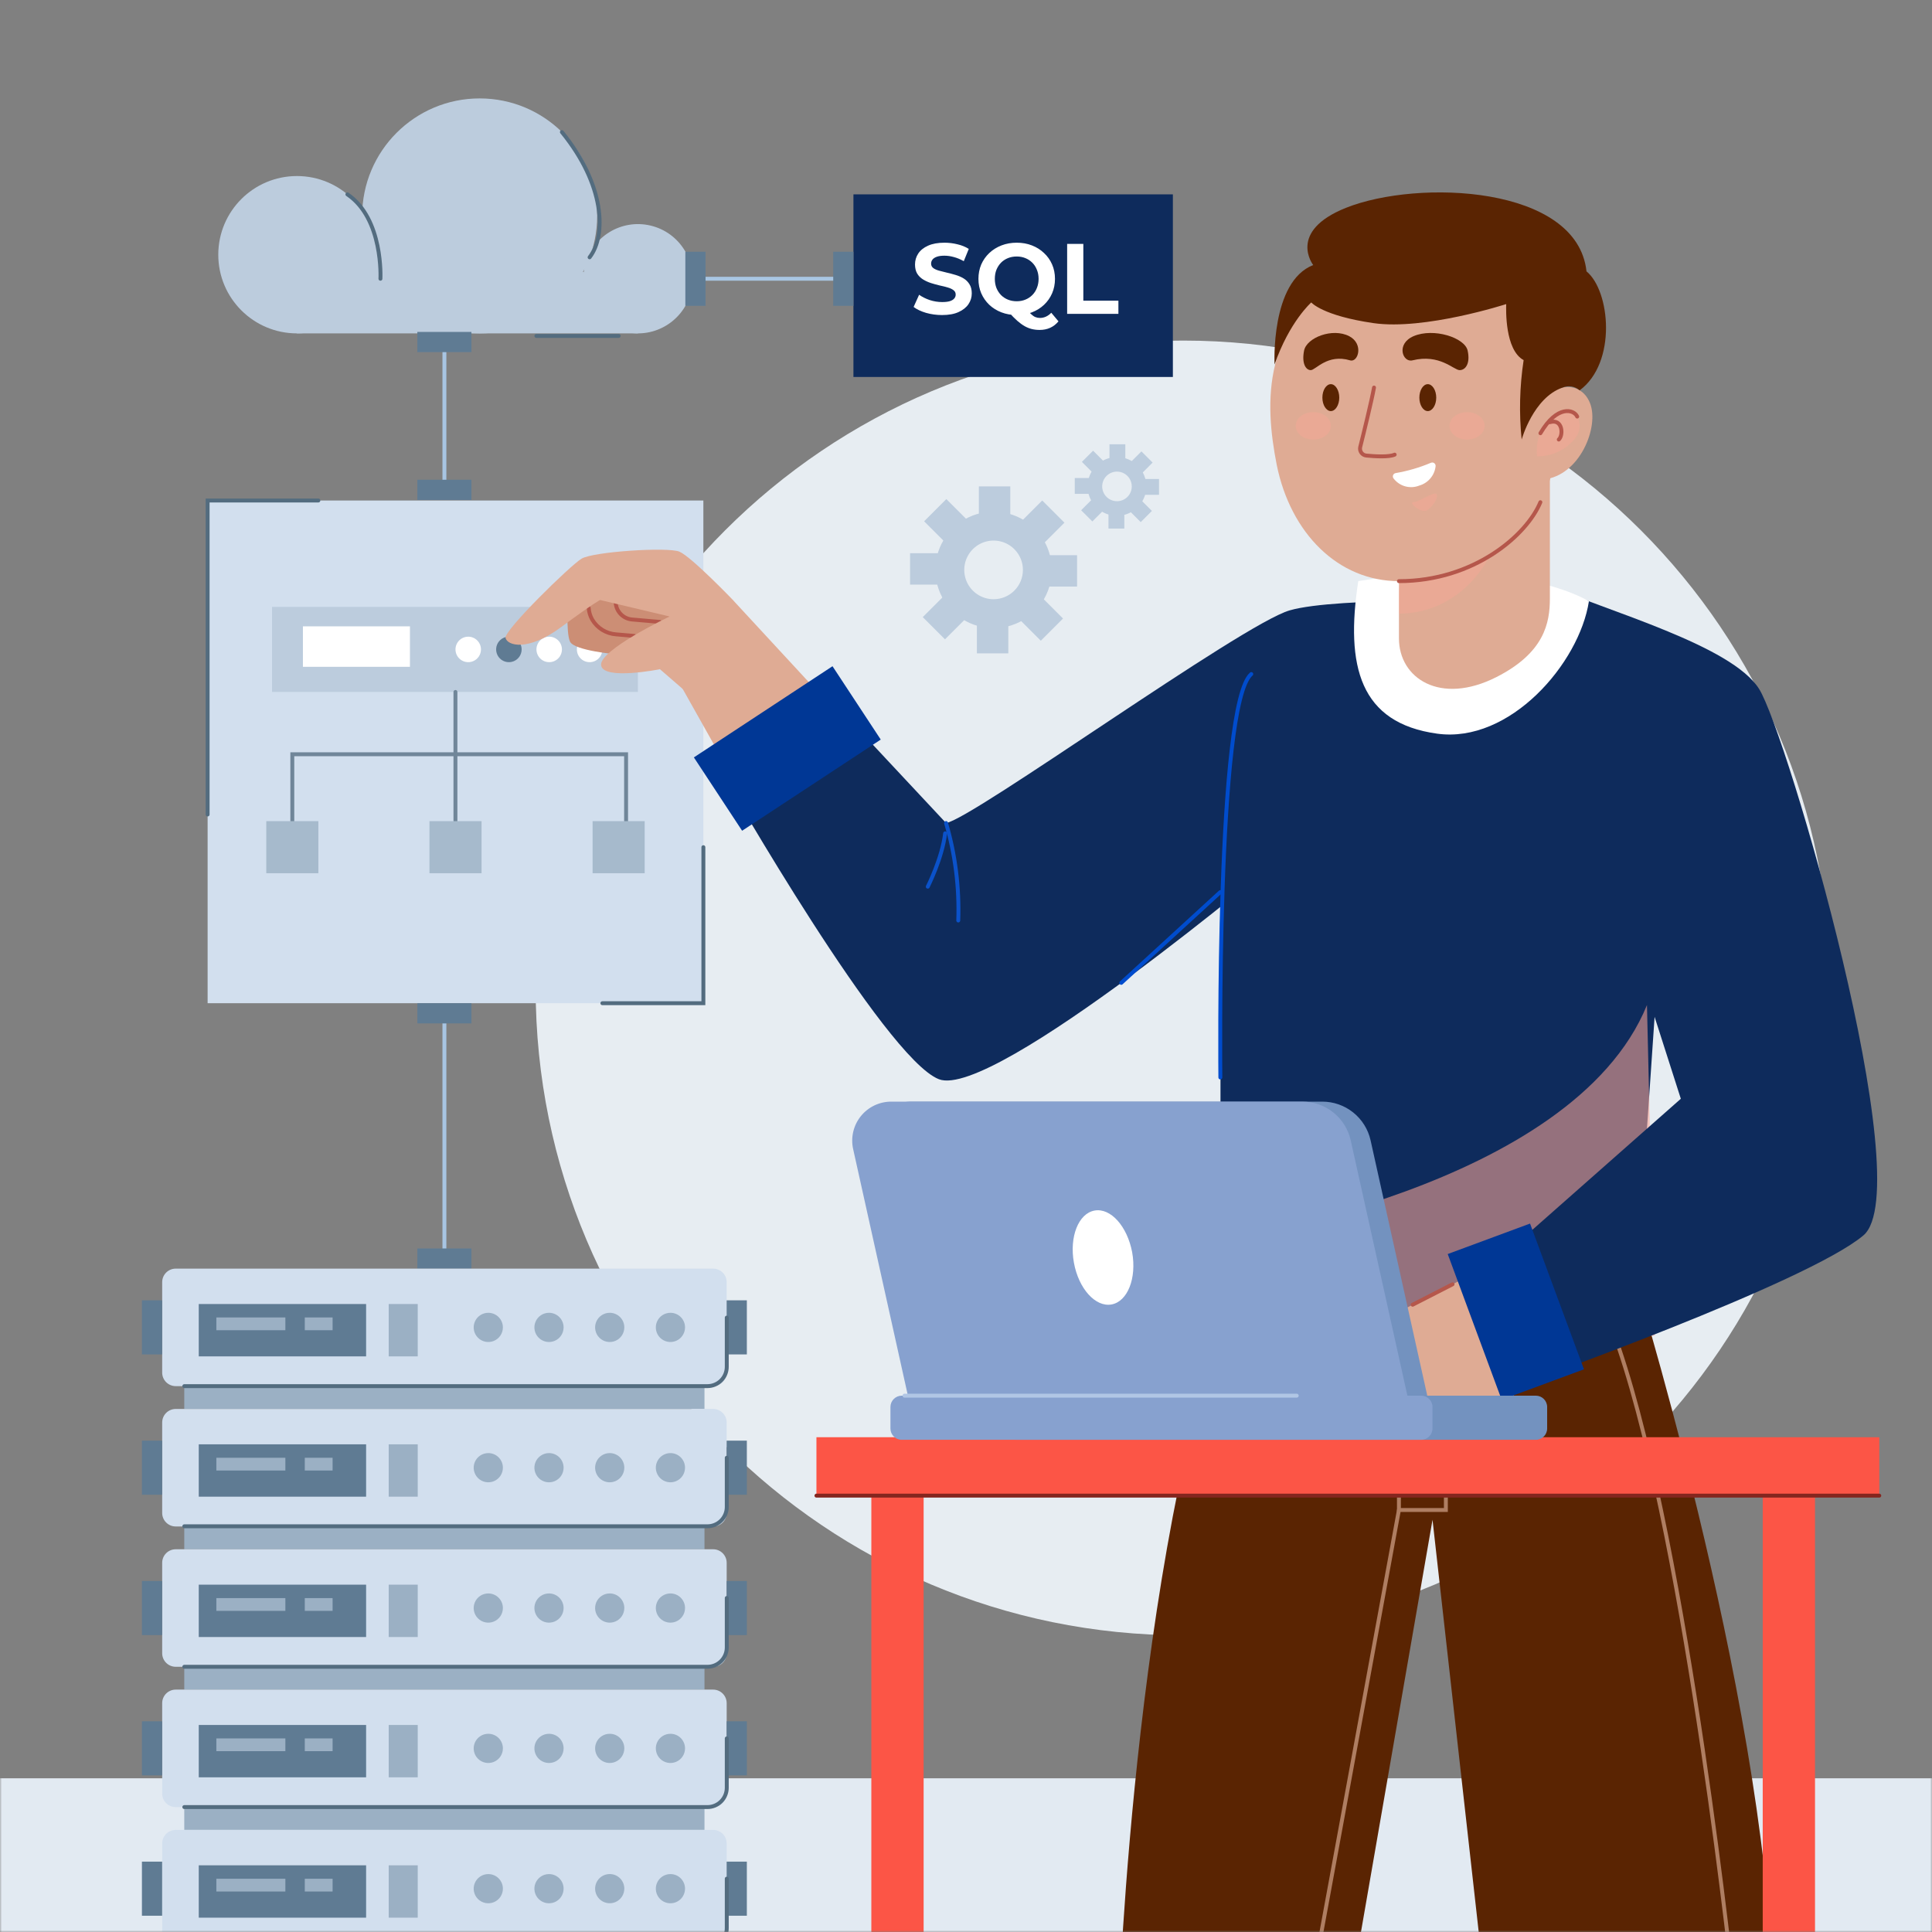 <svg width="494" height="494" viewBox="0 0 494 494" fill="none" xmlns="http://www.w3.org/2000/svg">
<rect x="0" y="0" width="494" height="494" fill="#808080" stroke="none"/>
<mask id="mask0_3115_3336" style="mask-type:luminance" maskUnits="userSpaceOnUse" x="0" y="0" width="494" height="494">
<path d="M494 0H0V494H494V0Z" fill="white"/>
</mask>
<g mask="url(#mask0_3115_3336)">
<path d="M302.49 418.141C393.91 418.141 468.02 344.031 468.02 252.612C468.02 161.192 393.91 87.082 302.49 87.082C211.071 87.082 136.961 161.192 136.961 252.612C136.961 344.031 211.071 418.141 302.49 418.141Z" fill="#E7EDF2"/>
<path d="M513.762 454.697H-7.289V544.576H513.762V454.697Z" fill="#E2EAF2"/>
<path d="M179.846 127.976H53.086V256.515H179.846V127.976Z" fill="#D2DFEE"/>
<path d="M81.402 127.976H53.086V208.261" stroke="#536C7F" stroke-miterlimit="10" stroke-linecap="round"/>
<path d="M154.023 256.514H179.85V216.619" stroke="#536C7F" stroke-miterlimit="10" stroke-linecap="round"/>
<path d="M299.897 49.696H218.219V96.389H299.897V49.696Z" fill="#0E2B5C"/>
<path d="M75.928 85.245C87.038 85.245 96.044 76.238 96.044 65.129C96.044 54.019 87.038 45.013 75.928 45.013C64.819 45.013 55.812 54.019 55.812 65.129C55.812 76.238 64.819 85.245 75.928 85.245Z" fill="#BCCCDD"/>
<path d="M176.717 74.5C178.5 66.993 173.86 59.463 166.353 57.68C158.846 55.897 151.316 60.537 149.533 68.044C147.75 75.551 152.39 83.082 159.897 84.865C167.404 86.647 174.934 82.007 176.717 74.5Z" fill="#BCCCDD"/>
<path d="M122.647 85.254C139.24 85.254 152.692 71.803 152.692 55.209C152.692 38.616 139.24 25.164 122.647 25.164C106.053 25.164 92.602 38.616 92.602 55.209C92.602 71.803 106.053 85.254 122.647 85.254Z" fill="#BCCCDD"/>
<path d="M163.133 85.245H75.922L78.718 57.314L158.973 71.274L163.133 85.245Z" fill="#BCCCDD"/>
<path d="M88.828 49.696C98.076 55.94 97.275 71.274 97.275 71.274" stroke="#536C7F" stroke-miterlimit="10" stroke-linecap="round"/>
<path d="M143.672 33.77C154.649 47.236 155.113 60.169 150.756 65.791" stroke="#536C7F" stroke-miterlimit="10" stroke-linecap="round"/>
<path d="M158.183 85.897H137.148" stroke="#536C7F" stroke-miterlimit="10" stroke-linecap="round"/>
<path d="M113.633 259.103V321.801" stroke="#A8C5E2" stroke-miterlimit="10"/>
<path d="M120.547 261.682V256.514H106.715V261.682H120.547Z" fill="#5F7B93"/>
<path d="M120.539 324.39V319.223H106.707V324.39H120.539Z" fill="#5F7B93"/>
<path d="M113.633 86.608V126.089" stroke="#A8C5E2" stroke-miterlimit="10"/>
<path d="M120.539 90.036V84.869H106.707V90.036H120.539Z" fill="#5F7B93"/>
<path d="M120.547 127.837V122.67H106.715V127.837H120.547Z" fill="#5F7B93"/>
<path d="M216.907 71.274H176.547" stroke="#A8C5E2" stroke-miterlimit="10"/>
<path d="M213.052 78.2H218.219V64.368H213.052V78.2Z" fill="#5F7B93"/>
<path d="M175.239 78.2H180.406V64.368H175.239V78.2Z" fill="#5F7B93"/>
<path d="M240.888 80.555C239.457 80.555 238.086 80.368 236.774 79.993C235.463 79.602 234.407 79.099 233.606 78.486L235.011 75.369C235.778 75.914 236.681 76.365 237.72 76.723C238.776 77.064 239.84 77.234 240.913 77.234C241.731 77.234 242.387 77.157 242.881 77.004C243.392 76.834 243.766 76.604 244.005 76.314C244.243 76.025 244.363 75.692 244.363 75.318C244.363 74.841 244.175 74.466 243.8 74.194C243.426 73.904 242.932 73.674 242.319 73.504C241.705 73.316 241.024 73.146 240.275 72.993C239.542 72.822 238.801 72.618 238.052 72.379C237.319 72.141 236.646 71.834 236.033 71.46C235.42 71.085 234.918 70.591 234.526 69.978C234.151 69.365 233.964 68.581 233.964 67.627C233.964 66.605 234.236 65.677 234.781 64.842C235.343 63.991 236.178 63.318 237.285 62.824C238.409 62.313 239.815 62.057 241.501 62.057C242.625 62.057 243.732 62.194 244.822 62.466C245.913 62.722 246.875 63.113 247.71 63.641L246.432 66.784C245.597 66.307 244.763 65.958 243.928 65.737C243.094 65.498 242.276 65.379 241.475 65.379C240.675 65.379 240.019 65.472 239.508 65.66C238.997 65.847 238.631 66.094 238.409 66.401C238.188 66.69 238.077 67.031 238.077 67.423C238.077 67.883 238.265 68.257 238.639 68.547C239.014 68.82 239.508 69.041 240.121 69.211C240.734 69.382 241.407 69.552 242.14 69.722C242.889 69.893 243.63 70.088 244.363 70.31C245.112 70.531 245.793 70.829 246.407 71.204C247.02 71.579 247.514 72.073 247.888 72.686C248.28 73.299 248.476 74.074 248.476 75.011C248.476 76.016 248.195 76.936 247.633 77.771C247.071 78.605 246.228 79.278 245.104 79.789C243.996 80.3 242.591 80.555 240.888 80.555ZM259.966 80.555C258.569 80.555 257.266 80.326 256.057 79.866C254.864 79.406 253.825 78.758 252.94 77.924C252.071 77.089 251.39 76.11 250.896 74.986C250.419 73.861 250.18 72.635 250.18 71.306C250.18 69.978 250.419 68.751 250.896 67.627C251.39 66.503 252.079 65.524 252.965 64.689C253.851 63.854 254.89 63.207 256.082 62.747C257.275 62.287 258.569 62.057 259.966 62.057C261.38 62.057 262.674 62.287 263.849 62.747C265.042 63.207 266.072 63.854 266.941 64.689C267.827 65.507 268.517 66.478 269.011 67.602C269.505 68.726 269.751 69.961 269.751 71.306C269.751 72.635 269.505 73.87 269.011 75.011C268.517 76.135 267.827 77.115 266.941 77.949C266.072 78.767 265.042 79.406 263.849 79.866C262.674 80.326 261.38 80.555 259.966 80.555ZM265.817 84.362C265.118 84.362 264.454 84.286 263.824 84.132C263.211 83.979 262.597 83.732 261.984 83.392C261.388 83.051 260.758 82.591 260.094 82.012C259.446 81.433 258.739 80.717 257.973 79.866L262.316 78.767C262.776 79.397 263.202 79.9 263.594 80.275C263.986 80.649 264.36 80.913 264.718 81.067C265.093 81.22 265.485 81.296 265.893 81.296C266.984 81.296 267.954 80.854 268.806 79.968L270.646 82.165C269.436 83.63 267.827 84.362 265.817 84.362ZM259.966 77.03C260.766 77.03 261.499 76.893 262.163 76.621C262.844 76.348 263.441 75.957 263.952 75.445C264.463 74.934 264.854 74.33 265.127 73.632C265.417 72.916 265.561 72.141 265.561 71.306C265.561 70.455 265.417 69.68 265.127 68.981C264.854 68.283 264.463 67.678 263.952 67.167C263.441 66.656 262.844 66.264 262.163 65.992C261.499 65.719 260.766 65.583 259.966 65.583C259.165 65.583 258.424 65.719 257.743 65.992C257.062 66.264 256.465 66.656 255.954 67.167C255.461 67.678 255.069 68.283 254.779 68.981C254.507 69.68 254.37 70.455 254.37 71.306C254.37 72.141 254.507 72.916 254.779 73.632C255.069 74.33 255.461 74.934 255.954 75.445C256.465 75.957 257.062 76.348 257.743 76.621C258.424 76.893 259.165 77.03 259.966 77.03ZM272.862 80.249V62.364H277.001V76.876H285.969V80.249H272.862Z" fill="white"/>
<path d="M163.108 155.185H69.555V176.931H163.108V155.185Z" fill="#BCCCDD"/>
<path d="M104.821 160.155H77.453V170.499H104.821V160.155Z" fill="white"/>
<path d="M122.982 166.053C122.982 166.698 122.791 167.328 122.432 167.865C122.074 168.401 121.565 168.819 120.969 169.065C120.373 169.312 119.718 169.377 119.085 169.251C118.453 169.125 117.872 168.815 117.416 168.359C116.96 167.903 116.649 167.322 116.524 166.689C116.398 166.057 116.462 165.401 116.709 164.805C116.956 164.21 117.374 163.7 117.91 163.342C118.446 162.984 119.076 162.793 119.721 162.793C120.585 162.795 121.413 163.14 122.024 163.751C122.635 164.361 122.979 165.189 122.982 166.053Z" fill="white"/>
<path d="M133.38 166.053C133.38 166.698 133.189 167.328 132.831 167.865C132.472 168.401 131.963 168.819 131.367 169.065C130.772 169.312 130.116 169.377 129.484 169.251C128.851 169.125 128.27 168.815 127.814 168.359C127.358 167.903 127.048 167.322 126.922 166.689C126.796 166.057 126.861 165.401 127.108 164.805C127.354 164.21 127.772 163.7 128.308 163.342C128.845 162.984 129.475 162.793 130.12 162.793C130.984 162.795 131.811 163.14 132.422 163.751C133.033 164.361 133.378 165.189 133.38 166.053Z" fill="#5F7B93"/>
<path d="M143.685 166.053C143.685 166.698 143.494 167.328 143.135 167.865C142.777 168.401 142.268 168.819 141.672 169.065C141.076 169.312 140.421 169.377 139.788 169.251C139.156 169.125 138.575 168.815 138.119 168.359C137.663 167.903 137.353 167.322 137.227 166.689C137.101 166.057 137.165 165.401 137.412 164.805C137.659 164.21 138.077 163.7 138.613 163.342C139.149 162.984 139.78 162.793 140.424 162.793C141.288 162.795 142.116 163.14 142.727 163.751C143.338 164.361 143.682 165.189 143.685 166.053Z" fill="white"/>
<path d="M154.021 166.053C154.021 166.698 153.83 167.328 153.471 167.865C153.113 168.401 152.604 168.819 152.008 169.065C151.412 169.312 150.757 169.377 150.124 169.251C149.492 169.125 148.911 168.815 148.455 168.359C147.999 167.903 147.688 167.322 147.563 166.689C147.437 166.057 147.501 165.401 147.748 164.805C147.995 164.21 148.413 163.7 148.949 163.342C149.485 162.984 150.116 162.793 150.76 162.793C151.624 162.795 152.452 163.14 153.063 163.751C153.674 164.361 154.018 165.189 154.021 166.053Z" fill="white"/>
<path d="M116.453 176.931V209.96" stroke="#708699" stroke-miterlimit="10" stroke-linecap="round"/>
<path d="M160.086 209.96V192.857H74.742V209.96" stroke="#708699" stroke-miterlimit="10" stroke-linecap="round"/>
<path d="M81.404 209.96H68.086V223.278H81.404V209.96Z" fill="#A6BACC"/>
<path d="M123.131 209.96H109.812V223.278H123.131V209.96Z" fill="#A6BACC"/>
<path d="M164.842 209.96H151.523V223.278H164.842V209.96Z" fill="#A6BACC"/>
<path d="M180.132 354.425H47.117V360.264H180.132V354.425Z" fill="#9BB0C4"/>
<path d="M182.348 324.38H44.927C43.017 324.38 41.469 325.928 41.469 327.838V350.967C41.469 352.877 43.017 354.425 44.927 354.425H182.348C184.257 354.425 185.806 352.877 185.806 350.967V327.838C185.806 325.928 184.257 324.38 182.348 324.38Z" fill="#D2DFEE"/>
<path d="M93.611 333.43H50.82V346.818H93.611V333.43Z" fill="#5F7B93"/>
<path d="M72.966 336.868H55.32V340.129H72.966V336.868Z" fill="#9BB0C4"/>
<path d="M85.043 336.868H77.93V340.129H85.043V336.868Z" fill="#9BB0C4"/>
<path d="M106.811 333.43H99.391V346.818H106.811V333.43Z" fill="#9BB0C4"/>
<path d="M128.586 339.398C128.588 340.137 128.371 340.86 127.962 341.475C127.553 342.091 126.97 342.571 126.288 342.855C125.606 343.139 124.854 343.215 124.129 343.072C123.404 342.929 122.738 342.574 122.215 342.052C121.691 341.53 121.335 340.865 121.19 340.14C121.045 339.415 121.118 338.664 121.401 337.981C121.683 337.298 122.162 336.714 122.776 336.303C123.39 335.892 124.113 335.673 124.852 335.673C125.841 335.673 126.789 336.065 127.489 336.763C128.189 337.462 128.584 338.409 128.586 339.398Z" fill="#9BB0C4"/>
<path d="M144.11 339.398C144.112 340.137 143.894 340.86 143.485 341.475C143.076 342.091 142.494 342.571 141.811 342.855C141.129 343.139 140.378 343.215 139.653 343.072C138.928 342.929 138.261 342.574 137.738 342.052C137.215 341.53 136.858 340.865 136.713 340.14C136.568 339.415 136.642 338.664 136.924 337.981C137.206 337.298 137.685 336.714 138.299 336.303C138.914 335.892 139.636 335.673 140.375 335.673C141.364 335.673 142.312 336.065 143.013 336.763C143.713 337.462 144.107 338.409 144.11 339.398Z" fill="#9BB0C4"/>
<path d="M159.633 339.398C159.635 340.137 159.418 340.861 159.008 341.476C158.598 342.092 158.015 342.572 157.332 342.856C156.65 343.14 155.898 343.215 155.173 343.071C154.447 342.927 153.781 342.571 153.258 342.048C152.735 341.526 152.379 340.859 152.235 340.134C152.092 339.408 152.166 338.657 152.45 337.974C152.734 337.291 153.214 336.708 153.83 336.298C154.446 335.889 155.169 335.671 155.909 335.673C156.896 335.673 157.844 336.065 158.542 336.764C159.241 337.462 159.633 338.41 159.633 339.398Z" fill="#9BB0C4"/>
<path d="M175.157 339.398C175.159 340.137 174.941 340.861 174.531 341.476C174.122 342.092 173.539 342.572 172.856 342.856C172.173 343.14 171.421 343.215 170.696 343.071C169.971 342.927 169.304 342.571 168.781 342.048C168.258 341.526 167.903 340.859 167.759 340.134C167.615 339.408 167.69 338.657 167.974 337.974C168.258 337.291 168.738 336.708 169.353 336.298C169.969 335.889 170.693 335.671 171.432 335.673C172.42 335.673 173.367 336.065 174.066 336.764C174.764 337.462 175.157 338.41 175.157 339.398Z" fill="#9BB0C4"/>
<path d="M41.456 332.482H36.289V346.314H41.456V332.482Z" fill="#5F7B93"/>
<path d="M190.964 332.482H185.797V346.314H190.964V332.482Z" fill="#5F7B93"/>
<path d="M47.125 354.425H180.89C182.2 354.425 183.457 353.905 184.383 352.978C185.31 352.052 185.83 350.795 185.83 349.485V336.908" stroke="#536C7F" stroke-miterlimit="10" stroke-linecap="round"/>
<path d="M180.132 390.3H47.117V396.139H180.132V390.3Z" fill="#9BB0C4"/>
<path d="M182.348 360.264H44.927C43.017 360.264 41.469 361.813 41.469 363.722V386.851C41.469 388.761 43.017 390.309 44.927 390.309H182.348C184.257 390.309 185.806 388.761 185.806 386.851V363.722C185.806 361.813 184.257 360.264 182.348 360.264Z" fill="#D2DFEE"/>
<path d="M93.611 369.304H50.82V382.692H93.611V369.304Z" fill="#5F7B93"/>
<path d="M72.966 372.743H55.32V376.003H72.966V372.743Z" fill="#9BB0C4"/>
<path d="M85.043 372.743H77.93V376.003H85.043V372.743Z" fill="#9BB0C4"/>
<path d="M106.811 369.304H99.391V382.692H106.811V369.304Z" fill="#9BB0C4"/>
<path d="M128.586 375.282C128.586 376.02 128.367 376.742 127.957 377.357C127.547 377.971 126.963 378.449 126.281 378.732C125.599 379.015 124.848 379.089 124.123 378.945C123.399 378.801 122.733 378.445 122.211 377.923C121.689 377.4 121.333 376.735 121.189 376.01C121.045 375.286 121.119 374.535 121.401 373.853C121.684 373.17 122.163 372.587 122.777 372.177C123.391 371.766 124.113 371.547 124.852 371.547C125.343 371.546 125.829 371.642 126.283 371.829C126.736 372.016 127.148 372.291 127.496 372.638C127.843 372.985 128.118 373.397 128.305 373.851C128.492 374.305 128.588 374.791 128.586 375.282Z" fill="#9BB0C4"/>
<path d="M144.11 375.282C144.11 376.02 143.891 376.742 143.481 377.357C143.07 377.971 142.487 378.449 141.804 378.732C141.122 379.015 140.371 379.089 139.647 378.945C138.922 378.801 138.257 378.445 137.734 377.923C137.212 377.4 136.856 376.735 136.712 376.01C136.568 375.286 136.642 374.535 136.925 373.853C137.208 373.17 137.686 372.587 138.3 372.177C138.915 371.766 139.637 371.547 140.375 371.547C140.866 371.546 141.352 371.642 141.806 371.829C142.26 372.016 142.672 372.291 143.019 372.638C143.366 372.985 143.641 373.397 143.828 373.851C144.015 374.305 144.111 374.791 144.11 375.282Z" fill="#9BB0C4"/>
<path d="M159.633 375.282C159.633 376.021 159.414 376.743 159.003 377.358C158.592 377.972 158.009 378.451 157.326 378.733C156.643 379.015 155.891 379.089 155.166 378.944C154.442 378.799 153.776 378.442 153.254 377.919C152.733 377.396 152.378 376.729 152.235 376.004C152.092 375.279 152.167 374.528 152.451 373.846C152.735 373.163 153.216 372.581 153.831 372.172C154.446 371.763 155.17 371.545 155.909 371.547C156.399 371.547 156.884 371.644 157.336 371.832C157.789 372.019 158.2 372.295 158.546 372.642C158.892 372.989 159.166 373.4 159.353 373.853C159.539 374.306 159.635 374.792 159.633 375.282Z" fill="#9BB0C4"/>
<path d="M175.157 375.282C175.157 376.021 174.937 376.743 174.527 377.358C174.116 377.972 173.532 378.451 172.849 378.733C172.166 379.015 171.415 379.089 170.69 378.944C169.965 378.799 169.3 378.442 168.778 377.919C168.256 377.396 167.901 376.729 167.758 376.004C167.615 375.279 167.69 374.528 167.975 373.846C168.259 373.163 168.739 372.581 169.354 372.172C169.97 371.763 170.693 371.545 171.432 371.547C171.922 371.547 172.407 371.644 172.86 371.832C173.312 372.019 173.723 372.295 174.069 372.642C174.415 372.989 174.689 373.4 174.876 373.853C175.063 374.306 175.158 374.792 175.157 375.282Z" fill="#9BB0C4"/>
<path d="M41.456 368.366H36.289V382.198H41.456V368.366Z" fill="#5F7B93"/>
<path d="M190.964 368.366H185.797V382.198H190.964V368.366Z" fill="#5F7B93"/>
<path d="M47.125 390.26H180.89C182.2 390.26 183.457 389.739 184.383 388.813C185.31 387.887 185.83 386.63 185.83 385.32V372.743" stroke="#536C7F" stroke-miterlimit="10" stroke-linecap="round"/>
<path d="M180.132 426.184H47.117V432.023H180.132V426.184Z" fill="#9BB0C4"/>
<path d="M182.348 396.138H44.927C43.017 396.138 41.469 397.687 41.469 399.596V422.726C41.469 424.635 43.017 426.184 44.927 426.184H182.348C184.257 426.184 185.806 424.635 185.806 422.726V399.596C185.806 397.687 184.257 396.138 182.348 396.138Z" fill="#D2DFEE"/>
<path d="M93.611 405.189H50.82V418.576H93.611V405.189Z" fill="#5F7B93"/>
<path d="M72.966 408.627H55.32V411.887H72.966V408.627Z" fill="#9BB0C4"/>
<path d="M85.043 408.627H77.93V411.887H85.043V408.627Z" fill="#9BB0C4"/>
<path d="M106.811 405.189H99.391V418.576H106.811V405.189Z" fill="#9BB0C4"/>
<path d="M128.586 411.156C128.588 411.895 128.371 412.618 127.962 413.234C127.553 413.849 126.97 414.329 126.288 414.614C125.606 414.898 124.854 414.973 124.129 414.83C123.404 414.687 122.738 414.332 122.215 413.81C121.691 413.288 121.335 412.623 121.19 411.898C121.045 411.174 121.118 410.422 121.401 409.739C121.683 409.056 122.162 408.472 122.776 408.061C123.39 407.651 124.113 407.431 124.852 407.431C125.841 407.431 126.789 407.824 127.489 408.522C128.189 409.22 128.584 410.167 128.586 411.156Z" fill="#9BB0C4"/>
<path d="M144.11 411.156C144.112 411.895 143.894 412.618 143.485 413.234C143.076 413.849 142.494 414.329 141.811 414.614C141.129 414.898 140.378 414.973 139.653 414.83C138.928 414.687 138.261 414.332 137.738 413.81C137.215 413.288 136.858 412.623 136.713 411.898C136.568 411.174 136.642 410.422 136.924 409.739C137.206 409.056 137.685 408.472 138.299 408.061C138.914 407.651 139.636 407.431 140.375 407.431C141.364 407.431 142.312 407.824 143.013 408.522C143.713 409.22 144.107 410.167 144.11 411.156Z" fill="#9BB0C4"/>
<path d="M159.633 411.156C159.635 411.896 159.418 412.619 159.008 413.235C158.598 413.85 158.015 414.331 157.332 414.614C156.65 414.898 155.898 414.973 155.173 414.829C154.447 414.686 153.781 414.33 153.258 413.807C152.735 413.284 152.379 412.618 152.235 411.892C152.092 411.167 152.166 410.415 152.45 409.732C152.734 409.049 153.214 408.466 153.83 408.057C154.446 407.647 155.169 407.429 155.909 407.431C156.896 407.431 157.844 407.824 158.542 408.522C159.241 409.221 159.633 410.168 159.633 411.156Z" fill="#9BB0C4"/>
<path d="M175.157 411.156C175.159 411.896 174.941 412.619 174.531 413.235C174.122 413.85 173.539 414.331 172.856 414.614C172.173 414.898 171.421 414.973 170.696 414.829C169.971 414.686 169.304 414.33 168.781 413.807C168.258 413.284 167.903 412.618 167.759 411.892C167.615 411.167 167.69 410.415 167.974 409.732C168.258 409.049 168.738 408.466 169.353 408.057C169.969 407.647 170.693 407.429 171.432 407.431C172.42 407.431 173.367 407.824 174.066 408.522C174.764 409.221 175.157 410.168 175.157 411.156Z" fill="#9BB0C4"/>
<path d="M41.456 404.25H36.289V418.082H41.456V404.25Z" fill="#5F7B93"/>
<path d="M190.964 404.25H185.797V418.082H190.964V404.25Z" fill="#5F7B93"/>
<path d="M47.125 426.184H180.89C182.2 426.184 183.457 425.663 184.383 424.737C185.31 423.81 185.83 422.554 185.83 421.244V408.597" stroke="#536C7F" stroke-miterlimit="10" stroke-linecap="round"/>
<path d="M180.132 462.058H47.117V467.897H180.132V462.058Z" fill="#9BB0C4"/>
<path d="M182.348 432.023H44.927C43.017 432.023 41.469 433.571 41.469 435.481V458.61C41.469 460.52 43.017 462.068 44.927 462.068H182.348C184.257 462.068 185.806 460.52 185.806 458.61V435.481C185.806 433.571 184.257 432.023 182.348 432.023Z" fill="#D2DFEE"/>
<path d="M93.611 441.063H50.82V454.45H93.611V441.063Z" fill="#5F7B93"/>
<path d="M72.966 444.501H55.32V447.761H72.966V444.501Z" fill="#9BB0C4"/>
<path d="M85.043 444.501H77.93V447.761H85.043V444.501Z" fill="#9BB0C4"/>
<path d="M106.811 441.063H99.391V454.45H106.811V441.063Z" fill="#9BB0C4"/>
<path d="M128.586 447.04C128.588 447.779 128.371 448.502 127.962 449.118C127.553 449.733 126.97 450.214 126.288 450.498C125.606 450.782 124.854 450.857 124.129 450.714C123.404 450.571 122.738 450.216 122.215 449.694C121.691 449.173 121.335 448.507 121.19 447.782C121.045 447.058 121.118 446.306 121.401 445.623C121.683 444.94 122.162 444.356 122.776 443.946C123.39 443.535 124.113 443.316 124.852 443.316C125.342 443.314 125.827 443.41 126.28 443.596C126.733 443.783 127.145 444.057 127.492 444.403C127.839 444.749 128.114 445.16 128.302 445.613C128.49 446.065 128.586 446.55 128.586 447.04Z" fill="#9BB0C4"/>
<path d="M144.11 447.04C144.112 447.779 143.894 448.502 143.485 449.118C143.076 449.733 142.494 450.214 141.811 450.498C141.129 450.782 140.378 450.857 139.653 450.714C138.928 450.571 138.261 450.216 137.738 449.694C137.215 449.173 136.858 448.507 136.713 447.782C136.568 447.058 136.642 446.306 136.924 445.623C137.206 444.94 137.685 444.356 138.299 443.946C138.914 443.535 139.636 443.316 140.375 443.316C140.865 443.314 141.351 443.41 141.804 443.596C142.257 443.783 142.669 444.057 143.015 444.403C143.362 444.749 143.638 445.16 143.825 445.613C144.013 446.065 144.11 446.55 144.11 447.04Z" fill="#9BB0C4"/>
<path d="M159.633 447.04C159.635 447.78 159.418 448.503 159.008 449.119C158.598 449.735 158.015 450.215 157.332 450.499C156.65 450.783 155.898 450.857 155.173 450.714C154.447 450.57 153.781 450.214 153.258 449.691C152.735 449.168 152.379 448.502 152.235 447.776C152.092 447.051 152.166 446.299 152.45 445.616C152.734 444.934 153.214 444.35 153.83 443.941C154.446 443.531 155.169 443.314 155.909 443.316C156.896 443.316 157.844 443.708 158.542 444.407C159.241 445.105 159.633 446.052 159.633 447.04Z" fill="#9BB0C4"/>
<path d="M175.157 447.04C175.159 447.78 174.941 448.503 174.531 449.119C174.122 449.735 173.539 450.215 172.856 450.499C172.173 450.783 171.421 450.857 170.696 450.714C169.971 450.57 169.304 450.214 168.781 449.691C168.258 449.168 167.903 448.502 167.759 447.776C167.615 447.051 167.69 446.299 167.974 445.616C168.258 444.934 168.738 444.35 169.353 443.941C169.969 443.531 170.693 443.314 171.432 443.316C172.42 443.316 173.367 443.708 174.066 444.407C174.764 445.105 175.157 446.052 175.157 447.04Z" fill="#9BB0C4"/>
<path d="M41.456 440.124H36.289V453.956H41.456V440.124Z" fill="#5F7B93"/>
<path d="M190.964 440.124H185.797V453.956H190.964V440.124Z" fill="#5F7B93"/>
<path d="M47.125 462.058H180.89C182.2 462.058 183.457 461.537 184.383 460.611C185.31 459.684 185.83 458.428 185.83 457.118V444.501" stroke="#536C7F" stroke-miterlimit="10" stroke-linecap="round"/>
<path d="M182.348 467.897H44.927C43.017 467.897 41.469 469.445 41.469 471.355V494.484C41.469 496.394 43.017 497.942 44.927 497.942H182.348C184.257 497.942 185.806 496.394 185.806 494.484V471.355C185.806 469.445 184.257 467.897 182.348 467.897Z" fill="#D2DFEE"/>
<path d="M93.611 476.947H50.82V490.334H93.611V476.947Z" fill="#5F7B93"/>
<path d="M72.966 480.385H55.32V483.646H72.966V480.385Z" fill="#9BB0C4"/>
<path d="M85.043 480.385H77.93V483.646H85.043V480.385Z" fill="#9BB0C4"/>
<path d="M106.811 476.947H99.391V490.334H106.811V476.947Z" fill="#9BB0C4"/>
<path d="M128.586 482.924C128.586 483.663 128.367 484.385 127.957 484.999C127.547 485.613 126.963 486.092 126.281 486.375C125.599 486.657 124.848 486.731 124.123 486.587C123.399 486.443 122.733 486.088 122.211 485.565C121.689 485.043 121.333 484.377 121.189 483.653C121.045 482.929 121.119 482.178 121.401 481.495C121.684 480.813 122.163 480.23 122.777 479.819C123.391 479.409 124.113 479.19 124.852 479.19C125.343 479.189 125.829 479.284 126.283 479.471C126.736 479.659 127.148 479.934 127.496 480.281C127.843 480.628 128.118 481.04 128.305 481.494C128.492 481.947 128.588 482.434 128.586 482.924Z" fill="#9BB0C4"/>
<path d="M144.11 482.924C144.11 483.663 143.891 484.385 143.481 484.999C143.07 485.613 142.487 486.092 141.804 486.375C141.122 486.657 140.371 486.731 139.647 486.587C138.922 486.443 138.257 486.088 137.734 485.565C137.212 485.043 136.856 484.377 136.712 483.653C136.568 482.929 136.642 482.178 136.925 481.495C137.208 480.813 137.686 480.23 138.3 479.819C138.915 479.409 139.637 479.19 140.375 479.19C140.866 479.189 141.352 479.284 141.806 479.471C142.26 479.659 142.672 479.934 143.019 480.281C143.366 480.628 143.641 481.04 143.828 481.494C144.015 481.947 144.111 482.434 144.11 482.924Z" fill="#9BB0C4"/>
<path d="M159.633 482.924C159.631 483.663 159.41 484.385 158.998 484.998C158.586 485.611 158.002 486.088 157.319 486.369C156.636 486.65 155.884 486.722 155.16 486.576C154.436 486.429 153.772 486.072 153.251 485.548C152.73 485.025 152.376 484.358 152.234 483.633C152.092 482.909 152.168 482.158 152.452 481.476C152.737 480.795 153.217 480.213 153.832 479.804C154.447 479.395 155.17 479.178 155.909 479.18C156.399 479.18 156.885 479.277 157.339 479.465C157.792 479.654 158.203 479.93 158.549 480.278C158.896 480.626 159.169 481.039 159.355 481.493C159.542 481.947 159.636 482.434 159.633 482.924Z" fill="#9BB0C4"/>
<path d="M175.157 482.924C175.157 483.664 174.937 484.386 174.527 485C174.116 485.615 173.532 486.093 172.849 486.376C172.166 486.658 171.415 486.732 170.69 486.587C169.965 486.442 169.3 486.085 168.778 485.562C168.256 485.038 167.901 484.372 167.758 483.647C167.615 482.922 167.69 482.171 167.975 481.488C168.259 480.806 168.739 480.224 169.354 479.814C169.97 479.405 170.693 479.188 171.432 479.19C171.922 479.19 172.407 479.286 172.86 479.474C173.312 479.662 173.723 479.937 174.069 480.284C174.415 480.631 174.689 481.043 174.876 481.496C175.063 481.949 175.158 482.434 175.157 482.924Z" fill="#9BB0C4"/>
<path d="M41.456 476.009H36.289V489.841H41.456V476.009Z" fill="#5F7B93"/>
<path d="M190.964 476.009H185.797V489.841H190.964V476.009Z" fill="#5F7B93"/>
<path d="M47.125 497.952H180.89C182.2 497.952 183.457 497.431 184.383 496.505C185.31 495.579 185.83 494.322 185.83 493.012V480.365" stroke="#536C7F" stroke-miterlimit="10" stroke-linecap="round"/>
<path d="M136.07 162.813L148.075 152.863L166.659 155.59L155.86 162.813" stroke="#B5574B" stroke-miterlimit="10" stroke-linecap="round"/>
<path d="M254.053 130.831C251.108 130.831 248.23 131.704 245.781 133.34C243.333 134.976 241.424 137.301 240.297 140.022C239.171 142.743 238.876 145.736 239.45 148.625C240.025 151.513 241.443 154.166 243.525 156.248C245.607 158.33 248.26 159.749 251.148 160.323C254.037 160.898 257.03 160.603 259.751 159.476C262.472 158.349 264.797 156.44 266.433 153.992C268.069 151.543 268.942 148.665 268.942 145.72C268.942 141.771 267.374 137.984 264.581 135.192C261.789 132.399 258.002 130.831 254.053 130.831ZM254.053 153.219C252.57 153.219 251.12 152.779 249.887 151.955C248.654 151.131 247.693 149.96 247.125 148.59C246.558 147.219 246.409 145.712 246.698 144.257C246.988 142.802 247.702 141.466 248.751 140.417C249.799 139.369 251.136 138.654 252.59 138.365C254.045 138.076 255.553 138.224 256.923 138.792C258.293 139.359 259.464 140.321 260.288 141.554C261.112 142.787 261.552 144.237 261.552 145.72C261.552 147.709 260.762 149.616 259.356 151.023C257.949 152.429 256.042 153.219 254.053 153.219Z" fill="#BCCCDD"/>
<path d="M258.321 124.369H250.289V134.753H258.321V124.369Z" fill="#BCCCDD"/>
<path d="M241.969 127.611L236.289 133.291L243.632 140.633L249.311 134.953L241.969 127.611Z" fill="#BCCCDD"/>
<path d="M232.703 141.452V149.484H243.087V141.452H232.703Z" fill="#BCCCDD"/>
<path d="M235.945 157.793L241.625 163.473L248.968 156.13L243.288 150.45L235.945 157.793Z" fill="#BCCCDD"/>
<path d="M249.788 167.061H257.82V156.677H249.788V167.061Z" fill="#BCCCDD"/>
<path d="M266.125 163.83L271.805 158.15L264.462 150.808L258.782 156.488L266.125 163.83Z" fill="#BCCCDD"/>
<path d="M275.398 149.988V141.956H265.015V149.988H275.398Z" fill="#BCCCDD"/>
<path d="M272.172 133.646L266.492 127.967L259.15 135.309L264.829 140.989L272.172 133.646Z" fill="#BCCCDD"/>
<path d="M285.603 116.861C284.117 116.861 282.666 117.301 281.431 118.126C280.196 118.951 279.234 120.124 278.665 121.496C278.097 122.868 277.948 124.378 278.238 125.834C278.528 127.291 279.243 128.629 280.293 129.679C281.343 130.729 282.681 131.444 284.138 131.734C285.594 132.024 287.104 131.875 288.476 131.307C289.848 130.738 291.021 129.776 291.846 128.541C292.671 127.306 293.111 125.854 293.111 124.369C293.109 122.379 292.317 120.47 290.909 119.063C289.502 117.655 287.593 116.863 285.603 116.861ZM285.603 128.153C284.854 128.153 284.123 127.932 283.5 127.516C282.878 127.1 282.393 126.509 282.107 125.817C281.82 125.126 281.745 124.365 281.891 123.631C282.037 122.897 282.398 122.223 282.927 121.694C283.456 121.164 284.13 120.804 284.864 120.658C285.598 120.512 286.359 120.587 287.051 120.873C287.742 121.16 288.333 121.645 288.749 122.267C289.165 122.889 289.387 123.621 289.387 124.369C289.388 124.867 289.291 125.359 289.101 125.819C288.912 126.279 288.633 126.696 288.281 127.048C287.93 127.4 287.512 127.678 287.052 127.868C286.593 128.058 286.1 128.155 285.603 128.153Z" fill="#BCCCDD"/>
<path d="M287.738 113.6H283.688V118.837H287.738V113.6Z" fill="#BCCCDD"/>
<path d="M279.497 115.241L276.633 118.105L280.336 121.808L283.2 118.944L279.497 115.241Z" fill="#BCCCDD"/>
<path d="M274.812 122.225V126.276H280.049V122.225H274.812Z" fill="#BCCCDD"/>
<path d="M276.44 130.467L279.305 133.331L283.007 129.629L280.143 126.764L276.44 130.467Z" fill="#BCCCDD"/>
<path d="M283.434 135.148H287.484V129.912H283.434V135.148Z" fill="#BCCCDD"/>
<path d="M291.675 133.503L294.539 130.639L290.836 126.936L287.972 129.8L291.675 133.503Z" fill="#BCCCDD"/>
<path d="M296.352 126.523V122.472H291.115V126.523H296.352Z" fill="#BCCCDD"/>
<path d="M294.716 118.283L291.852 115.419L288.149 119.122L291.013 121.986L294.716 118.283Z" fill="#BCCCDD"/>
<path d="M145.238 151.599C145.238 151.599 144.615 161.825 145.771 164.097C146.927 166.369 157.528 167.298 157.528 167.298L177.842 156.104L162.281 145.236L149.19 146.758L145.238 151.599Z" fill="#CC8E75"/>
<path d="M150.523 155.442C150.594 156.484 150.898 157.497 151.413 158.406C152.048 159.487 152.936 160.398 154.002 161.059C155.067 161.72 156.278 162.111 157.528 162.2L162.202 162.605" stroke="#B5574B" stroke-miterlimit="10" stroke-linecap="round"/>
<path d="M157.414 153.782C157.405 154.968 157.854 156.112 158.668 156.975C159.481 157.839 160.597 158.355 161.781 158.416L168.697 159.018" stroke="#B5574B" stroke-miterlimit="10" stroke-linecap="round"/>
<path d="M211.864 179.895L187.401 153.427L169.133 166.498L190.325 204.2L211.864 179.895Z" fill="#DFAB94"/>
<path d="M187.411 153.426C187.411 153.426 176.701 142.272 173.697 141.047C170.694 139.822 151.655 141.047 148.691 142.855C145.727 144.663 128.812 161.222 129.267 163.129C129.721 165.035 134.859 166.725 143.504 160.333C152.149 153.94 153.443 153.417 153.443 153.417L171.227 157.635C171.227 157.635 153.117 166.231 153.7 170.124C154.283 174.016 168.747 171.112 168.747 171.112L183.152 183.61L187.411 153.426Z" fill="#DFAB94"/>
<path d="M385.123 153.782C385.123 153.782 341.967 152.518 329.736 156.074C317.505 159.631 248.582 209.456 241.903 210.444L209.457 175.735L185.508 199.289C185.508 199.289 226.164 270.534 240.065 275.948C253.966 281.363 327.562 219.217 327.562 219.217L374.789 209.535L391.664 172.821L385.123 153.782Z" fill="#0E2B5C"/>
<path d="M416.625 322.286C416.625 322.286 451.135 432.072 453.349 507.526H379.614L366.286 388.59L344.639 513.315H286.07C286.07 513.315 290.279 388.827 318.279 321.465C346.279 254.104 416.625 322.286 416.625 322.286Z" fill="#5A2402"/>
<path d="M413.977 344.753C431.652 396.939 443.478 510.351 443.478 510.351" stroke="#AF7E62" stroke-miterlimit="10" stroke-linecap="round"/>
<path d="M312.062 184.865C312.062 184.865 377.913 167.466 428.32 183.066L417.788 337.402L312.072 337.343V184.865H312.062Z" fill="#0E2B5C"/>
<g style="mix-blend-mode:multiply" opacity="0.57">
<path d="M421.118 256.989C401.961 303.988 312.062 316.99 312.062 316.99V337.343L423.114 341.542L421.118 256.989Z" fill="#FCA695"/>
</g>
<path d="M392.935 148.595C412.151 156.647 442.72 165.045 449.774 176.131C456.829 187.216 490.885 303.741 476.45 315.893C462.016 328.045 389.003 354.02 389.003 354.02L379.29 325.516L429.777 280.947L403.259 198.143L371.406 196.612V156.865L392.935 148.595Z" fill="#0E2B5C"/>
<path d="M347.303 148.575C343.953 170.43 347.747 184.865 367.458 187.591C386.003 190.17 403.796 169.689 406.276 153.752C406.276 153.752 388.423 142.173 347.303 148.575Z" fill="white"/>
<path d="M357.703 151.905V163.237C357.703 173.433 368.255 180.419 382.64 173.117C394.872 166.903 396.294 159.285 396.294 153.071V121.02L357.762 146.501L357.703 151.905Z" fill="#DFAB94"/>
<g style="mix-blend-mode:multiply" opacity="0.39">
<path d="M385.118 128.44C382.994 145.928 371.405 156.894 357.711 156.894C357.711 156.746 357.711 156.588 357.711 156.43V124.488L385.118 128.44Z" fill="#FCA695"/>
</g>
<path d="M344.241 68.824C322.623 83.15 323.285 102.742 326.457 118.886C329.994 136.344 342.146 148.595 357.707 148.595C378.751 148.595 395.953 135.544 397.701 115.29C399.45 95.036 394.648 71.225 379.038 68.854C363.428 66.483 344.241 68.824 344.241 68.824Z" fill="#DFAB94"/>
<path d="M342.443 101.665C342.443 103.572 341.455 105.113 340.289 105.113C339.123 105.113 338.125 103.572 338.125 101.665C338.125 99.758 339.113 98.227 340.289 98.227C341.464 98.227 342.443 99.788 342.443 101.665Z" fill="#5A2402"/>
<path d="M367.239 101.665C367.239 103.572 366.251 105.113 365.076 105.113C363.9 105.113 362.922 103.572 362.922 101.665C362.922 99.758 363.91 98.227 365.076 98.227C366.242 98.227 367.239 99.788 367.239 101.665Z" fill="#5A2402"/>
<path d="M361.434 85.956C366.572 83.763 374.535 86.322 375.266 89.641C375.997 92.961 374.713 94.64 373.221 94.64C371.729 94.64 368.123 90.402 361.148 92.141C358.648 92.753 356.88 87.932 361.434 85.956Z" fill="#5A2402"/>
<path d="M344.976 85.956C340.698 83.763 334.108 86.322 333.446 89.641C332.784 92.961 333.91 94.64 335.155 94.64C336.4 94.64 339.404 90.402 345.213 92.141C347.268 92.753 348.77 87.932 344.976 85.956Z" fill="#5A2402"/>
<path d="M351.328 99.096C350.686 102.614 348.73 110.587 347.801 114.292C347.741 114.539 347.734 114.797 347.781 115.047C347.829 115.297 347.929 115.534 348.076 115.742C348.223 115.95 348.414 116.124 348.634 116.252C348.854 116.381 349.099 116.46 349.352 116.485C351.615 116.702 355.142 116.91 356.604 116.248" stroke="#B5574B" stroke-miterlimit="10" stroke-linecap="round"/>
<path d="M356.897 120.961C359.978 120.431 362.988 119.549 365.868 118.333C366.007 118.271 366.159 118.247 366.309 118.262C366.46 118.278 366.604 118.334 366.726 118.423C366.848 118.512 366.945 118.632 367.006 118.771C367.067 118.909 367.091 119.061 367.074 119.212C366.948 120.355 366.486 121.435 365.745 122.314C365.005 123.194 364.019 123.834 362.914 124.152C361.784 124.606 360.537 124.682 359.36 124.369C358.183 124.055 357.139 123.369 356.384 122.413C356.272 122.298 356.195 122.154 356.161 121.998C356.126 121.841 356.136 121.678 356.19 121.527C356.243 121.376 356.338 121.243 356.463 121.143C356.588 121.043 356.738 120.98 356.897 120.961Z" fill="white"/>
<path d="M391.008 106.931C395.948 97.239 404.099 96.942 406.549 103.058C408.999 109.174 403.891 121.682 394.693 122.591" fill="#DFAB94"/>
<g style="mix-blend-mode:multiply" opacity="0.39">
<path d="M402.021 105.37C403.839 106.427 405.44 110.132 401.31 113.59C399.028 115.612 396.079 116.717 393.03 116.693C393.03 116.693 392.329 111.881 394.957 109.105C397.585 106.329 400.806 104.55 402.021 105.37Z" fill="#FCA695"/>
</g>
<path d="M393.875 110.774C398.163 103.453 402.461 104.679 403.281 106.516" stroke="#B5574B" stroke-miterlimit="10" stroke-linecap="round"/>
<path d="M396.297 107.949C399.587 106.961 399.794 111.298 398.569 112.385" stroke="#B5574B" stroke-miterlimit="10" stroke-linecap="round"/>
<path d="M357.703 148.595C376.999 148.595 390.445 136.739 393.864 128.41" stroke="#B5574B" stroke-miterlimit="10" stroke-linecap="round"/>
<g style="mix-blend-mode:multiply" opacity="0.39">
<path d="M361.409 128.381C362.891 128.381 366.882 125.417 367.337 126.405C367.791 127.393 366.349 129.477 364.916 130.446C363.484 131.414 359.927 128.44 361.409 128.381Z" fill="#FCA695"/>
</g>
<g style="mix-blend-mode:multiply" opacity="0.39">
<path d="M375.118 112.395C377.596 112.395 379.604 110.824 379.604 108.887C379.604 106.95 377.596 105.38 375.118 105.38C372.641 105.38 370.633 106.95 370.633 108.887C370.633 110.824 372.641 112.395 375.118 112.395Z" fill="#FCA695"/>
</g>
<g style="mix-blend-mode:multiply" opacity="0.39">
<path d="M340.293 108.887C340.293 110.863 338.317 112.385 335.798 112.385C333.279 112.385 331.312 110.824 331.312 108.887C331.312 106.951 333.289 105.38 335.798 105.38C338.308 105.38 340.293 106.951 340.293 108.887Z" fill="#FCA695"/>
</g>
<path d="M399.551 99.096C392.052 101.665 389.078 112.385 389.078 112.385C388.391 105.623 388.561 98.801 389.582 92.082C384.761 89.444 385.087 79.109 385.126 77.755C385.126 77.755 364.21 84.513 351.169 82.616C338.127 80.719 335.282 77.331 335.282 77.331C335.282 77.331 329.68 82.271 325.896 93.208C325.896 93.208 324.829 72.055 335.776 67.767C335.776 67.767 329.087 59.171 344.144 53.144C362.6 45.774 403.276 47.424 405.657 69.387C411.713 74.327 413.492 92.714 403.908 99.808C403.319 99.296 402.6 98.959 401.831 98.833C401.061 98.707 400.272 98.799 399.551 99.096Z" fill="#5A2402"/>
<path d="M376.989 325.516L357.693 335.416L353.484 363.979L387.58 358.595L376.989 325.516Z" fill="#DFAB94"/>
<path d="M371.409 328.382L361.203 333.608" stroke="#B5574B" stroke-miterlimit="10" stroke-linecap="round"/>
<path d="M391.224 312.857L370.172 320.649L383.965 357.915L405.016 350.124L391.224 312.857Z" fill="#003795"/>
<path d="M225.201 189.105L212.867 170.35L177.42 193.661L189.754 212.416L225.201 189.105Z" fill="#003795"/>
<path d="M319.942 172.356C310.99 180.023 312.038 275.494 312.038 275.494" stroke="#004CCD" stroke-miterlimit="10" stroke-linecap="round"/>
<path d="M245.021 235.361C245.318 226.942 244.264 218.53 241.898 210.444" stroke="#0B52CA" stroke-miterlimit="10" stroke-linecap="round"/>
<path d="M241.663 213.082C240.941 219.375 237.227 226.716 237.227 226.716" stroke="#0B52CA" stroke-miterlimit="10" stroke-linecap="round"/>
<path d="M286.703 251.308L312.016 228.109" stroke="#004CCD" stroke-miterlimit="10" stroke-linecap="round"/>
<path d="M357.695 354.02V386.091H369.7V361.44" stroke="#AF7E62" stroke-miterlimit="10" stroke-linecap="round"/>
<path d="M357.695 386.091L331.562 528.471" stroke="#AF7E62" stroke-miterlimit="10" stroke-linecap="round"/>
<path d="M480.527 367.487H208.758V382.415H480.527V367.487Z" fill="#FC5546"/>
<path d="M236.165 382.425H222.797V506.814H236.165V382.425Z" fill="#FC5546"/>
<path d="M464.086 382.425H450.719V506.814H464.086V382.425Z" fill="#FC5546"/>
<path d="M392.702 356.865H259.895C258.296 356.865 257 358.162 257 359.76V365.254C257 366.852 258.296 368.148 259.895 368.148H392.702C394.301 368.148 395.597 366.852 395.597 365.254V359.76C395.597 358.162 394.301 356.865 392.702 356.865Z" fill="#7392BF"/>
<path d="M366.282 362.892H238.563L223.22 293.801C222.897 292.345 222.906 290.834 223.245 289.381C223.585 287.929 224.245 286.57 225.179 285.407C226.113 284.244 227.297 283.305 228.642 282.659C229.987 282.014 231.46 281.679 232.952 281.679H338.104C340.978 281.679 343.765 282.657 346.008 284.453C348.251 286.249 349.816 288.755 350.445 291.559L366.282 362.892Z" fill="#7392BF"/>
<path d="M361.204 362.892H233.485L218.142 293.801C217.819 292.345 217.828 290.834 218.167 289.381C218.506 287.929 219.167 286.57 220.101 285.407C221.035 284.244 222.218 283.305 223.564 282.659C224.909 282.014 226.382 281.679 227.874 281.679H333.026C335.9 281.679 338.687 282.657 340.93 284.453C343.173 286.249 344.738 288.755 345.366 291.559L361.204 362.892Z" fill="#87A1CF"/>
<path d="M363.381 356.865H230.575C228.976 356.865 227.68 358.162 227.68 359.76V365.254C227.68 366.852 228.976 368.148 230.575 368.148H363.381C364.98 368.148 366.276 366.852 366.276 365.254V359.76C366.276 358.162 364.98 356.865 363.381 356.865Z" fill="#87A1CF"/>
<path d="M231.273 356.865H331.565" stroke="#B1C6E5" stroke-miterlimit="10" stroke-linecap="round"/>
<path d="M289.485 320.181C290.68 326.811 288.329 332.788 284.218 333.539C280.108 334.29 275.801 329.508 274.595 322.878C273.39 316.249 275.761 310.271 279.871 309.53C283.981 308.789 288.23 313.552 289.485 320.181Z" fill="white"/>
<path d="M208.758 382.425H480.517" stroke="#84261F" stroke-miterlimit="10" stroke-linecap="round"/>
</g>
</svg>
